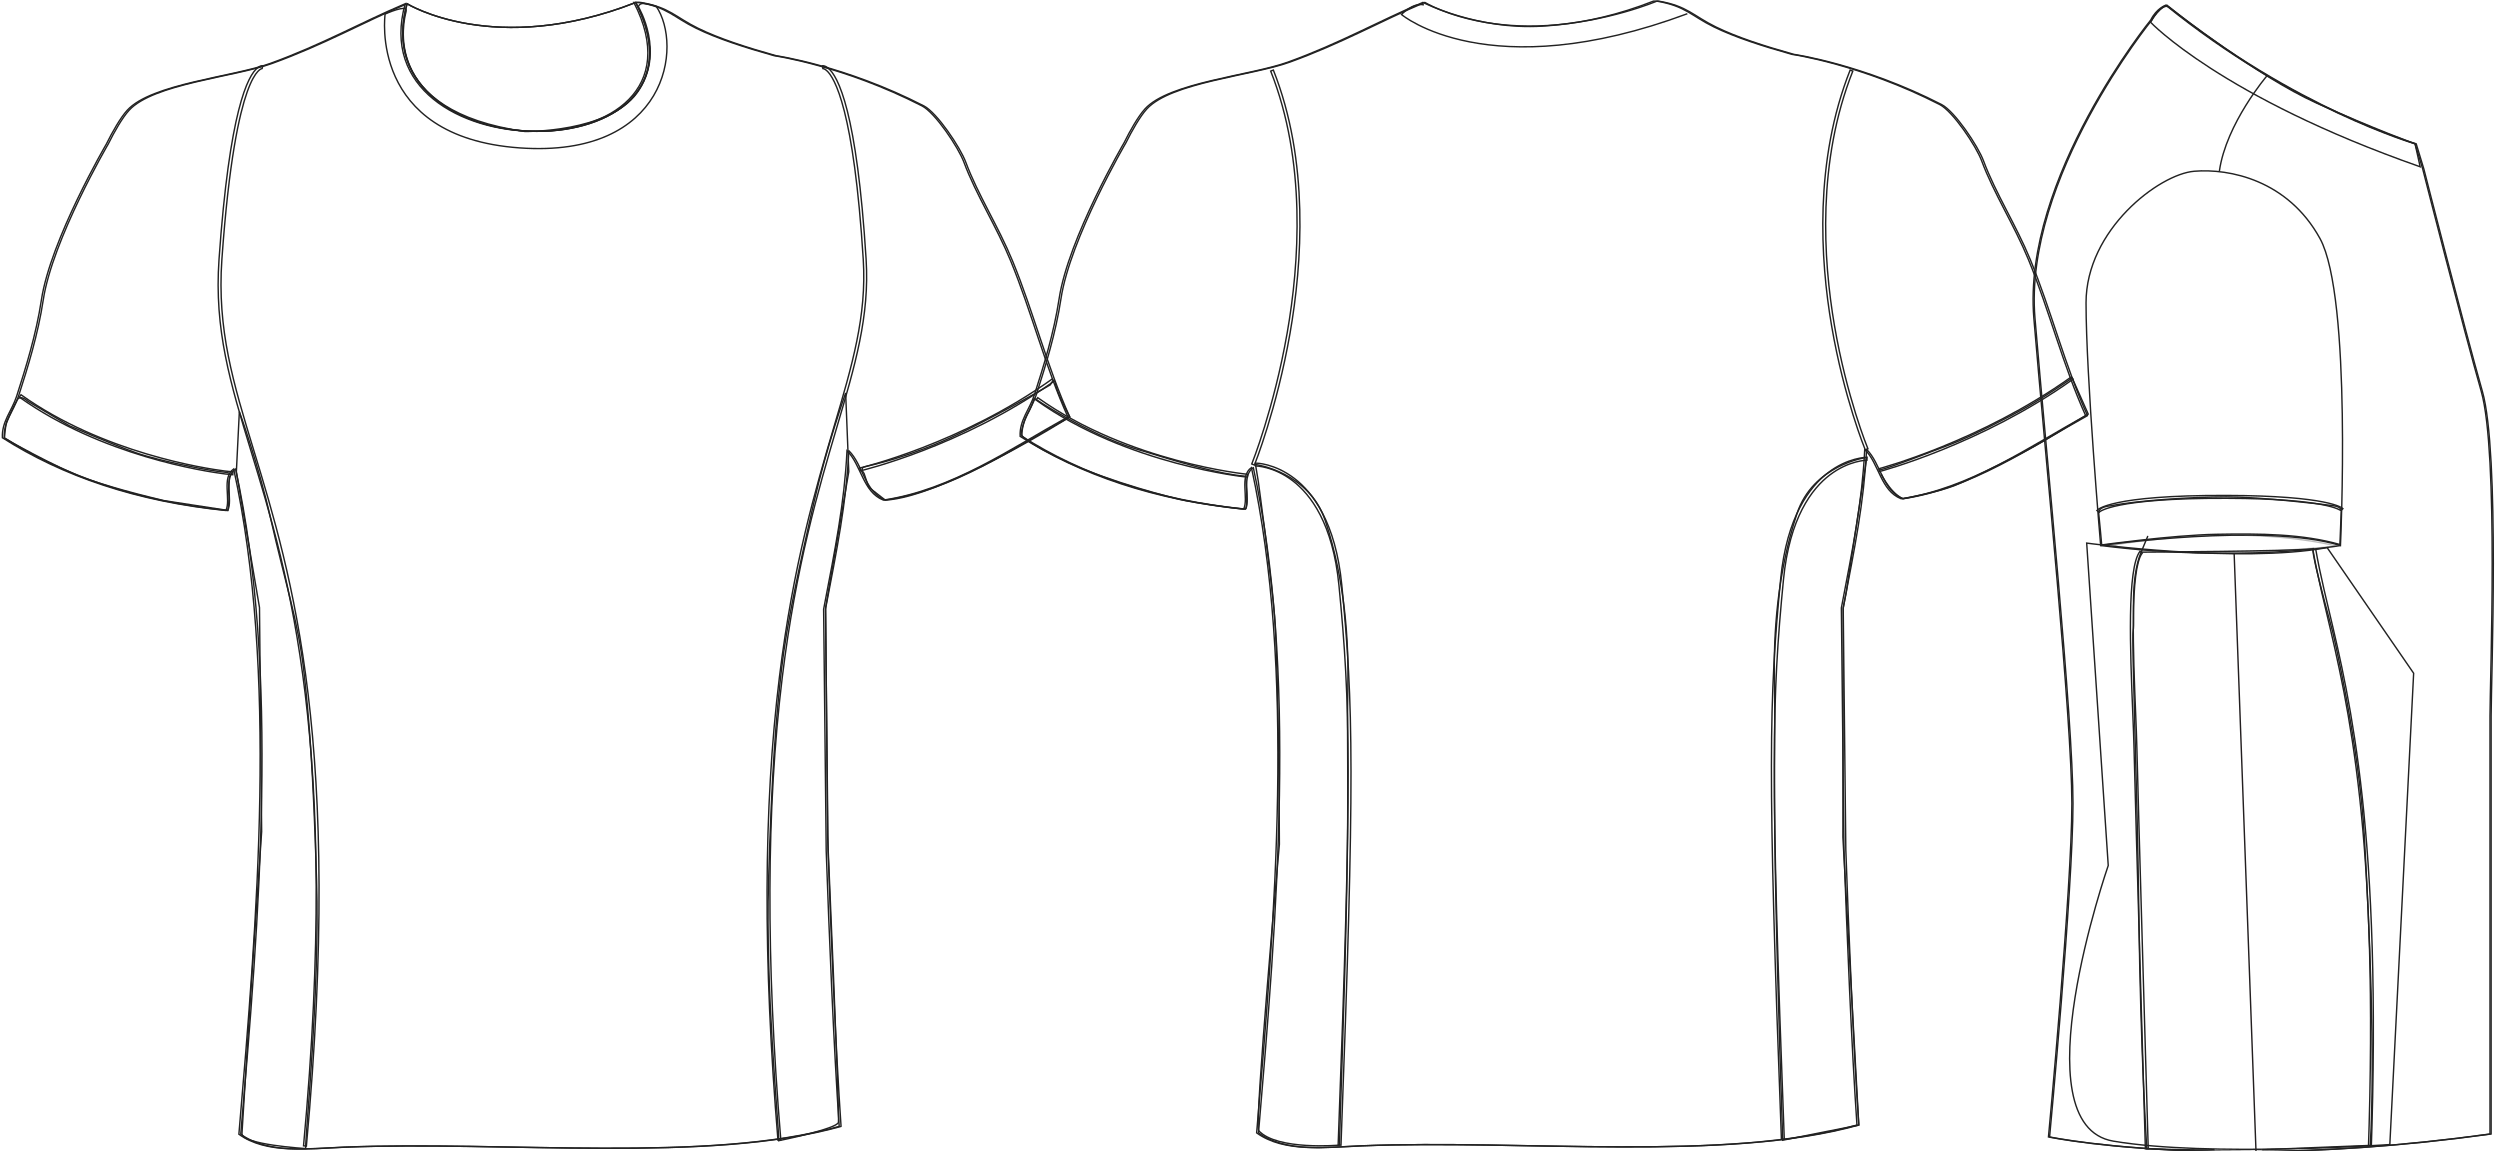 <?xml version="1.0" standalone="no"?> <!DOCTYPE svg PUBLIC "-//W3C//DTD SVG 1.1//EN"  "http://www.w3.org/Graphics/SVG/1.1/DTD/svg11.dtd"> <!-- Created with svg_stack (http://github.com/astraw/svg_stack) --> <svg xmlns:sodipodi="http://sodipodi.sourceforge.net/DTD/sodipodi-0.dtd" xmlns:xlink="http://www.w3.org/1999/xlink" xmlns="http://www.w3.org/2000/svg" version="1.1" width="1744.449" height="803.275">   <defs/>   <g id="id0:id0" transform="matrix(1.0,0,0,1.0,0.0,0.927)"><g id="id0:primary_2_" class="primary"> 	<path fill="rgba(0,0,0,0)" d="M443.617,0.805c61.904,120.689-192.708,118.776-159.576,0.88C284.041,1.685,345.157,39.444,443.617,0.805z" class="primary" stroke="#222222" stroke-width="1px"/> 	<path id="id0:primary" fill="rgba(0,0,0,0)" d="M576.509,592.839c1.996,56.983,5.275,137.088,9.068,192.216   c-92.018,25.812-233.457,9.995-346.355,14.508c-24.833,0.994-53.346,4.837-72.534-9.066   c12.919-150.781,27.23-322.709-3.627-464.221c-8.644,6.06-1.739,21.302-5.441,29.014c-62.564-6.345-113.857-23.957-155.948-50.773   c-0.558-11.324,6.653-18.785,9.948-29.013c6.442-20.001,13.613-43.078,17.254-67.094C35.278,166.19,74.208,99.606,74.208,99.606   c4.213-8.495,9.759-18.299,14.562-23.574c16.868-18.523,73.638-23.234,99.681-32.642c36.21-13.08,63.35-28.622,94.294-41.706   c-33.133,117.896,221.479,119.809,159.577-0.88c1.207,0,2.42,0,3.627,0c20.072,3.429,23.959,10.226,39.895,18.024   c14.713,7.198,33.645,13.294,54.402,19.123c0,0,48.217,6.872,103.102,35.019c9.174,4.708,25.4,28.887,29.27,39.329   c8.359,22.549,22.746,44.804,32.646,68.907c14.541,35.415,24.227,74.247,39.895,108.801   c-39.277,21.774-80.855,50.913-128.75,58.026c-14.338-5.608-15.367-24.529-25.391-34.453   c-1.824,36.986-8.303,68.666-16.316,110.615L576.509,592.839z" class="primary" stroke="#222222" stroke-width="1px"/> </g> <g id="id0:secondary_1_" class="secondary"> 	<path fill="rgba(0,0,0,0)" d="M3.093,304.88c0,0,35.485,20.375,57.004,28.16c21.52,7.784,54.257,15.338,54.257,15.338l44.642,6.867   c0,0,1.146-6.867,0.687-11.675c-0.459-4.808,0.458-11.675,0.458-11.675s3.204-2.976-4.121-3.434   c-7.325-0.459-44.644-7.557-61.354-13.509C77.955,309,48.422,296.181,48.422,296.181l-29.076-17.169c0,0-5.035-4.808-7.326-0.916   c-2.29,3.891-6.412,12.82-7.327,15.109C3.779,295.495,3.093,304.88,3.093,304.88z" class="secondary" stroke="#222222" stroke-width="1px"/> 	<path fill="rgba(0,0,0,0)" d="M746.447,290.008c0,0-88.598,56.08-128.744,58.026l-11.59-9.043l-3.213-9.616c0,0-3.203-3.663,0.459-4.579   s33.424-7.327,65.475-22.894s64.104-34.341,64.104-34.341s2.75-6.179,3.666-0.228C737.521,273.284,746.447,290.008,746.447,290.008   z" class="secondary" stroke="#222222" stroke-width="1px"/> 	<path fill="rgba(0,0,0,0)" d="M590.082,273.288c0,0-13.389,37.542-22.205,76.579c-9.615,42.582-19.002,84.133-22.664,117.101   c-3.664,32.966-6.641,69.252-8.93,146.633c-2.287,77.382,7.096,168.611,7.096,181.431c0,0,40.75-8.241,41.668-12.82   c0.916-4.575-7.555-199.86-7.555-199.86l-1.373-159.339l16.141-94.779L590.082,273.288z" class="secondary" stroke="#222222" stroke-width="1px"/> 	<path fill="rgba(0,0,0,0)" d="M167.01,286.336c0,0,13.163,36.053,21.978,75.092c9.616,42.583,19.329,72.571,22.991,105.54   c3.663,32.966,6.64,69.252,8.929,146.633c2.289,77.382-7.652,174.108-7.652,186.931c0,0-44.872-2.747-44.414-10.533   c4.547-77.41,13.735-210.618,13.735-210.618l-1.505-156.367l-16.14-94.779L167.01,286.336z" class="secondary" stroke="#222222" stroke-width="1px"/> </g> <g id="id0:tertiary_1_" class="tertiary"> 	<path fill="rgba(0,0,0,0)" d="M600.381,327.603l-0.452-1.948c0.699-0.162,70.614-16.747,134.26-62.111l1.16,1.629   C671.37,310.775,601.084,327.44,600.381,327.603z" class="tertiary" stroke="#222222" stroke-width="1px"/> 	<path fill="rgba(0,0,0,0)" d="M542.841,794.656c-10.478-126.134-10.137-231.898,1.043-323.34c9.529-77.945,25.32-131.367,38.01-174.292   c12.809-43.33,22.925-77.554,20.469-116.852C595.82,75.448,582.271,53.036,576.75,48.262c-1.599-1.383-2.551-1.315-2.561-1.316   l-0.312-1.975c0.26-0.047,1.674-0.203,3.758,1.429c7.215,5.648,20.28,30.522,26.724,133.648   c2.479,39.65-7.683,74.024-20.547,117.543c-12.668,42.854-28.434,96.187-37.942,173.968   c-11.163,91.304-11.502,196.936-1.036,322.931L542.841,794.656z" class="tertiary" stroke="#222222" stroke-width="1px"/> 	<path fill="rgba(0,0,0,0)" d="M162.431,330.377c-0.094,0-2.158-0.186-5.573-0.619c-13.846-1.756-85.828-12.59-143.358-53.595l1.161-1.629   c57.14,40.727,128.686,51.495,142.448,53.239c3.442,0.436,5.386,0.605,5.405,0.606L162.431,330.377z" class="tertiary" stroke="#222222" stroke-width="1px"/> 	<path fill="rgba(0,0,0,0)" d="M213.793,798.786l-1.992-0.184c25.7-280.05-10.295-398.227-36.578-484.517   c-14.441-47.412-25.848-84.861-22.393-134.046c7.296-103.872,20.089-128.414,27.065-133.798c1.897-1.464,3.183-1.313,3.422-1.271   l-0.37,1.966c0.008,0.005-4.635-0.126-10.49,16.371c-5.359,15.098-12.769,47.631-17.632,116.872   c-3.429,48.816,7.93,86.109,22.311,133.323C203.467,399.951,239.529,518.346,213.793,798.786z" class="tertiary" stroke="#222222" stroke-width="1px"/> </g> <g id="id0:outline_2_"> 	<path opacity="0.3" enable-background="new    " d="M443.617,0.805c61.904,120.689-192.708,118.776-159.576,0.88   C284.041,1.685,345.157,39.444,443.617,0.805z" fill="rgba(0,0,0,0)" stroke="#222222" stroke-width="1px"/> 	<path fill="rgba(0,0,0,0)" stroke="#222222" stroke-width="1px" stroke-miterlimit="10" d="M457.82,3.374   c18.775,27.472,8.242,106.227-95.234,98.9c-106.062-7.51-93.863-93.406-93.863-93.406s16.028-7.326,14.654-1.831   s-18.775,69.597,82.874,83.791c0,0,58.149,0.915,78.295-27.015c20.148-27.93,0.916-59.979,0.916-59.979s0.457-2.748,4.123-2.29   C453.244,2,457.82,3.374,457.82,3.374z"/> 	<path fill="rgba(0,0,0,0)" stroke="#222222" stroke-width="1px" stroke-miterlimit="10" d="M443.617,0.805   c-98.459,38.64-159.576,0.88-159.576,0.88"/> 	<path fill="rgba(0,0,0,0)" stroke="#222222" stroke-width="1px" stroke-linejoin="round" stroke-miterlimit="10" d="M577.808,592.839   c1.996,56.983,5.275,137.088,9.062,192.216c-92.016,25.812-233.45,9.995-346.35,14.508c-24.833,0.994-53.346,4.837-72.534-9.066   c12.92-150.781,27.231-322.709-3.626-464.221c-8.644,6.06-1.739,21.302-5.441,29.014c-62.565-6.346-113.859-23.957-155.95-50.774   c-0.558-11.324,6.652-18.785,9.946-29.013c6.443-20.001,13.613-43.078,17.254-67.094C36.575,166.19,75.504,99.606,75.504,99.606   c4.212-8.495,9.758-18.299,14.562-23.574c16.864-18.523,73.638-23.234,99.678-32.642c36.213-13.08,63.35-28.622,94.296-41.706   c-33.133,117.896,221.479,119.809,159.577-0.88c1.207,0,2.416,0,3.627,0c20.074,3.429,23.953,10.226,39.895,18.024   c14.713,7.198,33.645,13.294,54.396,19.123c0,0,48.223,6.872,103.107,35.019c9.176,4.708,25.4,28.887,29.27,39.329   c8.359,22.549,22.746,44.804,32.639,68.907c14.547,35.415,24.232,74.247,39.896,108.801   c-39.277,21.774-80.855,50.913-128.744,58.026c-14.344-5.608-15.367-24.529-25.393-34.453   c-1.822,36.986-8.305,68.666-16.316,110.615L577.808,592.839z"/> </g> </g>   <g id="id1:id1" transform="matrix(1.0,0,0,1.0,750.363,0.0)"><path id="id1:primary" fill="rgba(0,0,0,0)" d="M405.749,0.789c20.07,3.431,23.955,10.227,39.891,18.027  c14.714,7.198,33.646,13.292,54.404,19.118c0,0,48.216,6.875,103.1,35.019c9.175,4.71,25.4,28.888,29.271,39.329  c8.359,22.549,22.746,44.804,32.646,68.909c14.54,35.413,24.227,74.248,39.896,108.801c-39.281,21.776-80.857,50.912-128.751,58.027  c-14.339-5.608-15.37-24.526-25.393-34.452c-1.823,36.984-8.301,68.664-16.313,110.61l1.815,168.645  c1.989,56.987,5.271,137.089,9.066,192.214c-92.017,25.82-233.457,10.001-346.355,14.509c-24.832,0.995-53.345,4.841-72.531-9.066  c12.92-150.783,27.23-322.709-3.627-464.219c-8.646,6.059-1.741,21.301-5.443,29.014C54.86,348.932,3.567,331.314-38.523,304.496  c-0.558-11.319,6.652-18.782,9.946-29.009c6.442-20,13.613-43.077,17.254-67.098c6.406-42.213,45.335-108.8,45.335-108.8  c4.212-8.494,9.757-18.298,14.562-23.575c16.866-18.52,73.639-23.229,99.679-32.636c36.211-13.082,63.35-28.625,94.293-41.708  c0,0,37.541,19.358,83.354,16.565C371.712,15.442,405.749,0.789,405.749,0.789" class="primary" stroke="#222222" stroke-width="1px"/> <g id="id1:secondary_1_" class="secondary"> 	<path fill="rgba(0,0,0,0)" d="M577.501,348.019c0,0,23.377-4.334,35.669-9.083c12.291-4.749,49.166-23.186,62.576-31.287   c13.409-8.102,31.01-18.717,31.01-18.717l-11.174-25.142c0,0-19.276,13.129-31.009,19.834   c-11.733,6.705-39.39,20.952-54.195,26.539c-14.806,5.588-40.226,15.645-49.444,17.878   C560.93,328.041,567.532,343.413,577.501,348.019z" class="secondary" stroke="#222222" stroke-width="1px"/> 	<path fill="rgba(0,0,0,0)" d="M125.697,324.129c0,0,37.433,5.029,48.787,39.481c13.612,41.306,16.391,83.436,15.645,116.958   c-0.739,33.038,0.742,62.576-0.746,140.049c-1.48,77.119-5.02,165.647-5.02,178.416c0,0-43.579,3.911-56.429-10.058   c-3.157-3.431,14.439-199.846,14.439-199.846s-0.382-119.186-3.349-158.928c-1.763-23.609-11.369-94.259-11.369-94.259   L125.697,324.129z" class="secondary" stroke="#222222" stroke-width="1px"/> 	<path fill="rgba(0,0,0,0)" d="M537.939,412.995l-2.143,11.183l-0.233,159.952l11.111,200.906l-53.101,10.595   c0,0-3.541-102.895-5.021-180.014c-1.488-77.473-0.007-107.011-0.746-140.049c-0.746-33.522,2.032-75.652,15.646-116.958   c11.354-34.452,48.787-39.481,48.787-39.481L537.939,412.995z" class="secondary" stroke="#222222" stroke-width="1px"/> 	<path fill="rgba(0,0,0,0)" d="M-28.693,277.939c0,0,37.245,24.959,70.024,35.015c32.778,10.057,58.853,17.879,77.474,19.368   c0,0,1.861,21.974,0,22.72c-1.862,0.746-31.662-3.728-41.346-5.588c-9.684-1.858-54.009-13.409-82.689-26.817   c-28.68-13.409-32.778-19.368-32.778-19.368s1.489-8.944,4.47-14.155C-30.555,283.902-28.693,277.939-28.693,277.939z" class="secondary" stroke="#222222" stroke-width="1px"/> </g> <g id="id1:tertiary_1_" class="tertiary"> 	<path fill="rgba(0,0,0,0)" d="M561.183,329.008l-0.506-1.935c0.701-0.184,70.897-18.889,134.323-64.098l1.16,1.629   C632.425,310.035,561.888,328.824,561.183,329.008z" class="tertiary" stroke="#222222" stroke-width="1px"/> 	<path fill="rgba(0,0,0,0)" d="M551.19,313.95c-0.147-0.356-14.885-36.223-23.495-86.561c-7.95-46.483-12.159-115.187,12.938-178.514   l1.859,0.737c-24.927,62.896-20.732,131.208-12.825,177.439c8.572,50.119,23.224,85.777,23.371,86.131L551.19,313.95z" class="tertiary" stroke="#222222" stroke-width="1px"/> 	<path fill="rgba(0,0,0,0)" d="M185.36,799.071l-1.999-0.076c9.708-257.584,8.699-306.887,0.555-390.593   c-4.197-43.126-19.876-63.479-32.291-72.958c-13.356-10.198-25.804-10.315-25.928-10.315v-2c0.535,0,13.253,0.121,27.142,10.726   c12.73,9.721,28.801,30.511,33.067,74.354C194.061,492.021,195.072,541.364,185.36,799.071z" class="tertiary" stroke="#222222" stroke-width="1px"/> 	<path fill="rgba(0,0,0,0)" d="M492.671,795.071l1.999-0.076c-9.708-257.584-8.699-306.887-0.555-390.593   c4.197-43.126,19.877-63.479,32.291-72.958c13.356-10.198,25.805-10.315,25.928-10.315v-2c-0.534,0-13.253,0.121-27.142,10.726   c-12.729,9.721-28.801,30.511-33.067,74.354C483.971,488.021,482.959,537.364,492.671,795.071z" class="tertiary" stroke="#222222" stroke-width="1px"/> 	<path fill="rgba(0,0,0,0)" d="M124.947,324.503l-1.854-0.748c0.154-0.381,15.486-38.727,24.714-91.47   c8.507-48.627,13.417-119.792-11.505-182.672l1.859-0.737c25.099,63.329,20.166,134.905,11.608,183.799   C140.502,285.615,125.102,324.121,124.947,324.503z" class="tertiary" stroke="#222222" stroke-width="1px"/> 	<path fill="rgba(0,0,0,0)" d="M120.015,332.947c-0.829-0.078-83.625-8.339-147.427-53.818l1.161-1.629   c63.369,45.171,145.63,53.378,146.453,53.456L120.015,332.947z" class="tertiary" stroke="#222222" stroke-width="1px"/> </g> <g id="id1:outline"> 	<path fill="rgba(0,0,0,0)" stroke="#222222" stroke-width="1px" stroke-linejoin="round" stroke-miterlimit="10" d="M243.844,1.671   c-30.946,13.082-58.082,28.626-94.295,41.708c-26.04,9.406-82.813,14.116-99.678,32.636C45.065,81.292,39.52,91.096,35.307,99.59   c0,0-38.928,66.587-45.332,108.8c-3.643,24.021-10.812,47.098-17.254,67.098c-3.295,10.227-10.507,17.691-9.948,29.009   c42.09,26.818,93.385,44.435,155.949,50.777c3.702-7.712-3.203-22.956,5.442-29.014c30.858,141.512,16.546,313.437,3.627,464.219   c19.186,13.905,47.7,10.061,72.531,9.066c112.898-4.509,254.336,11.309,346.353-14.509c-3.788-55.125-7.072-135.227-9.066-192.214   l-1.812-168.645c8.013-41.946,14.492-73.625,16.313-110.61c10.021,9.926,11.054,28.842,25.387,34.452   c47.893-7.114,89.474-36.25,128.749-58.029c-15.662-34.553-25.353-73.387-39.896-108.8c-9.896-24.103-24.276-46.359-32.642-68.91   c-3.868-10.441-20.092-34.618-29.271-39.328c-54.884-28.145-103.1-35.019-103.1-35.019c-20.76-5.827-39.686-11.92-54.405-19.118   c-15.938-7.8-19.815-14.596-39.89-18.027h-3.627C304.958,39.427,243.844,1.671,243.844,1.671z"/> 	<path fill="rgba(0,0,0,0)" stroke="#222222" stroke-width="1px" stroke-miterlimit="10" d="M427.024,9.576   c-138.859,51.702-199.458,0.559-199.458,0.559s7.82-8.568,15.645-6.706"/> </g> </g>   <g id="id2:id2" transform="matrix(1.0,0,0,1.0,1423.062,1.372)"><path id="id2:primary" fill="rgba(0,0,0,0)" d="M151.134,802.221c45.449-0.345,100.626-3.535,164.062-12.311c0,0,0-267.284,0-291.771  c0-24.479,6.131-183.631-6.123-226.473C296.84,228.82,268.272,116.63,268.272,116.63l-5.363-17.65c0,0-85.479-24.932-173.929-96.76  c0,0-6.39,2.152-10.472,10.319c0,0-89.775,110.181-81.604,208.113C5.067,318.59,23.423,500.19,23.423,559.356  c0,59.168-16.324,232.604-16.324,232.604s40.515,8.524,113.149,10.058L151.134,802.221z" class="primary" stroke="#222222" stroke-width="1px"/> <g id="id2:secondary_1_" class="secondary"> 	<path fill="rgba(0,0,0,0)" d="M122.224,800.832c-8.904,0.595-47.29-0.597-47.29-0.597s-4.355-67.667-5.542-163.834   c-1.188-96.166-5.148-191.344-3.961-197.874c1.188-6.528-2.374-35.615,5.542-54.612c10.3-24.714,0,0,0,0   s106.059-0.594,120.305-2.375c0,0-4.35-6.923,13.459,58.373c0,0,18.401,78.359,21.963,141.875   c3.562,63.518,7.717,154.933,4.154,216.076l-75.389,2.967" class="secondary" stroke="#222222" stroke-width="1px"/> 	<path fill="rgba(0,0,0,0)" d="M43.449,378.87c0,0,49.22-6.828,79.874-7.42c30.653-0.593,60.126-0.297,86.357,7.124l0.886-22.558   c0,0,1.179-3.561-5.009-4.452c-6.189-0.89-50.991-6.232-75.161-6.232c-24.167,0-63.369,2.671-80.463,6.232   c0,0-9.136,0.297-8.547,5.342C41.975,361.953,43.449,378.87,43.449,378.87z" class="secondary" stroke="#222222" stroke-width="1px"/> </g> <g id="id2:tertiary_1_" class="tertiary"> 	<g class="tertiary"> 		<defs class="tertiary"> 			<path id="id2:SVGID_1_" d="M32.987,377.585c0,0,106.057,14.442,167.793,3.164l60.35,87.66L244.51,797.271     c0,0-126.44,8.903-192.926-2.373c-66.485-11.277-3.562-192.334-3.562-192.334L32.987,377.585z" class="tertiary" fill="rgba(0,0,0,0)" stroke="#222222" stroke-width="1px"/> 		</defs> 		<clippath id="id2:SVGID_2_" class="tertiary"> 			<use xlink:href="#id2:SVGID_1_" overflow="visible" class="tertiary"/> 		</clippath> 		<path clip-path="url(#id2:SVGID_2_)" fill="rgba(0,0,0,0)" d="M231.432,804.229l-1.998-0.07c7.738-222.347-13.59-312.466-29.163-378.269    c-9.931-41.961-17.105-72.278-11.005-119.477c14.423-111.534,29.942-135.402,30.596-136.363l1.654,1.124    c-5.456,8.109-18.806,46.868-30.266,135.496c-6.055,46.837,1.085,77.005,10.967,118.759    C216.936,487.624,239.18,581.614,231.432,804.229z" class="tertiary" stroke="#222222" stroke-width="1px"/> 	</g> 	<path fill="rgba(0,0,0,0)" d="M73.936,800.265c-0.071-2.438-7.134-244.188-7.917-279.402c-0.152-6.84-0.502-15.419-0.908-25.353   c-1.73-42.377-4.1-100.413,5.074-112.208l1.579,1.228c-8.725,11.218-6.276,71.205-4.655,110.899   c0.406,9.944,0.757,18.531,0.909,25.39c0.783,35.209,7.846,276.951,7.917,279.389L73.936,800.265z" class="tertiary" stroke="#222222" stroke-width="1px"/> 	<path fill="rgba(0,0,0,0)" d="M41.702,356.02l-1.608-1.188c0.324-0.438,8.893-10.725,90.304-10.501c71.96,0.199,81.041,8.85,81.393,9.218   l-1.447,1.381c-0.002,0-2.404-2.148-13.597-4.268c-10.136-1.92-29.875-4.23-66.354-4.331   C51.282,346.105,41.776,355.921,41.702,356.02z" class="tertiary" stroke="#222222" stroke-width="1px"/> </g> <g id="id2:outline"> 	<path opacity="0.3" enable-background="new    " d="M50.192,379.167c0,0,43.927-7.717,87.855-7.124   c43.927,0.594,69.452,7.718,69.452,7.718S102.43,390.445,50.192,379.167z" fill="rgba(0,0,0,0)" stroke="#222222" stroke-width="1px"/> 	<path fill="rgba(0,0,0,0)" stroke="#222222" d="M42.745,379.288c0,0,114.252-16.325,167.317,0c0,0,8.153-173.429-14.293-214.24   c-22.438-40.802-63.249-48.964-87.744-46.923c-24.478,2.036-75.491,40.807-75.491,91.815   C32.533,260.944,42.745,379.288,42.745,379.288z" stroke-width="1px"/> 	<path fill="rgba(0,0,0,0)" stroke="#222222" d="M265.674,115.008C126.769,66.331,77.499,14.093,77.499,14.093S85.615,0.046,90.364,3.607   c4.749,3.562,62.524,48.672,102.891,66.879c40.367,18.207,68.859,28.494,68.859,28.494L265.674,115.008z" stroke-width="1px"/> 	<path fill="rgba(0,0,0,0)" stroke="#222222" d="M158.824,51.491c0,0-28.494,33.242-33.242,66.484" stroke-width="1px"/> 	<path fill="rgba(0,0,0,0)" stroke="#222222" d="M150.346,802.221c45.439-0.345,100.627-3.535,164.061-12.311c0,0,0-267.284,0-291.771   c0-24.479,6.121-183.631-6.121-226.473c-12.234-42.847-40.802-155.036-40.802-155.036l-5.371-17.65   c0,0-85.479-24.932-173.929-96.76c0,0-6.382,2.152-10.463,10.319c0,0-89.775,110.181-81.604,208.113   C4.271,318.59,22.635,500.19,22.635,559.356c0,59.168-16.324,232.604-16.324,232.604s40.514,8.524,113.148,10.058L150.346,802.221z   " stroke-width="1px"/> 	<line fill="none" stroke="#231F20" x1="135.877" y1="384.708" x2="151.134" y2="802.221"/> 	<path fill="rgba(0,0,0,0)" stroke="#222222" d="M210.06,379.288c0,0-69.378,12.243-167.316,0" stroke-width="1px"/> </g> </g> </svg>